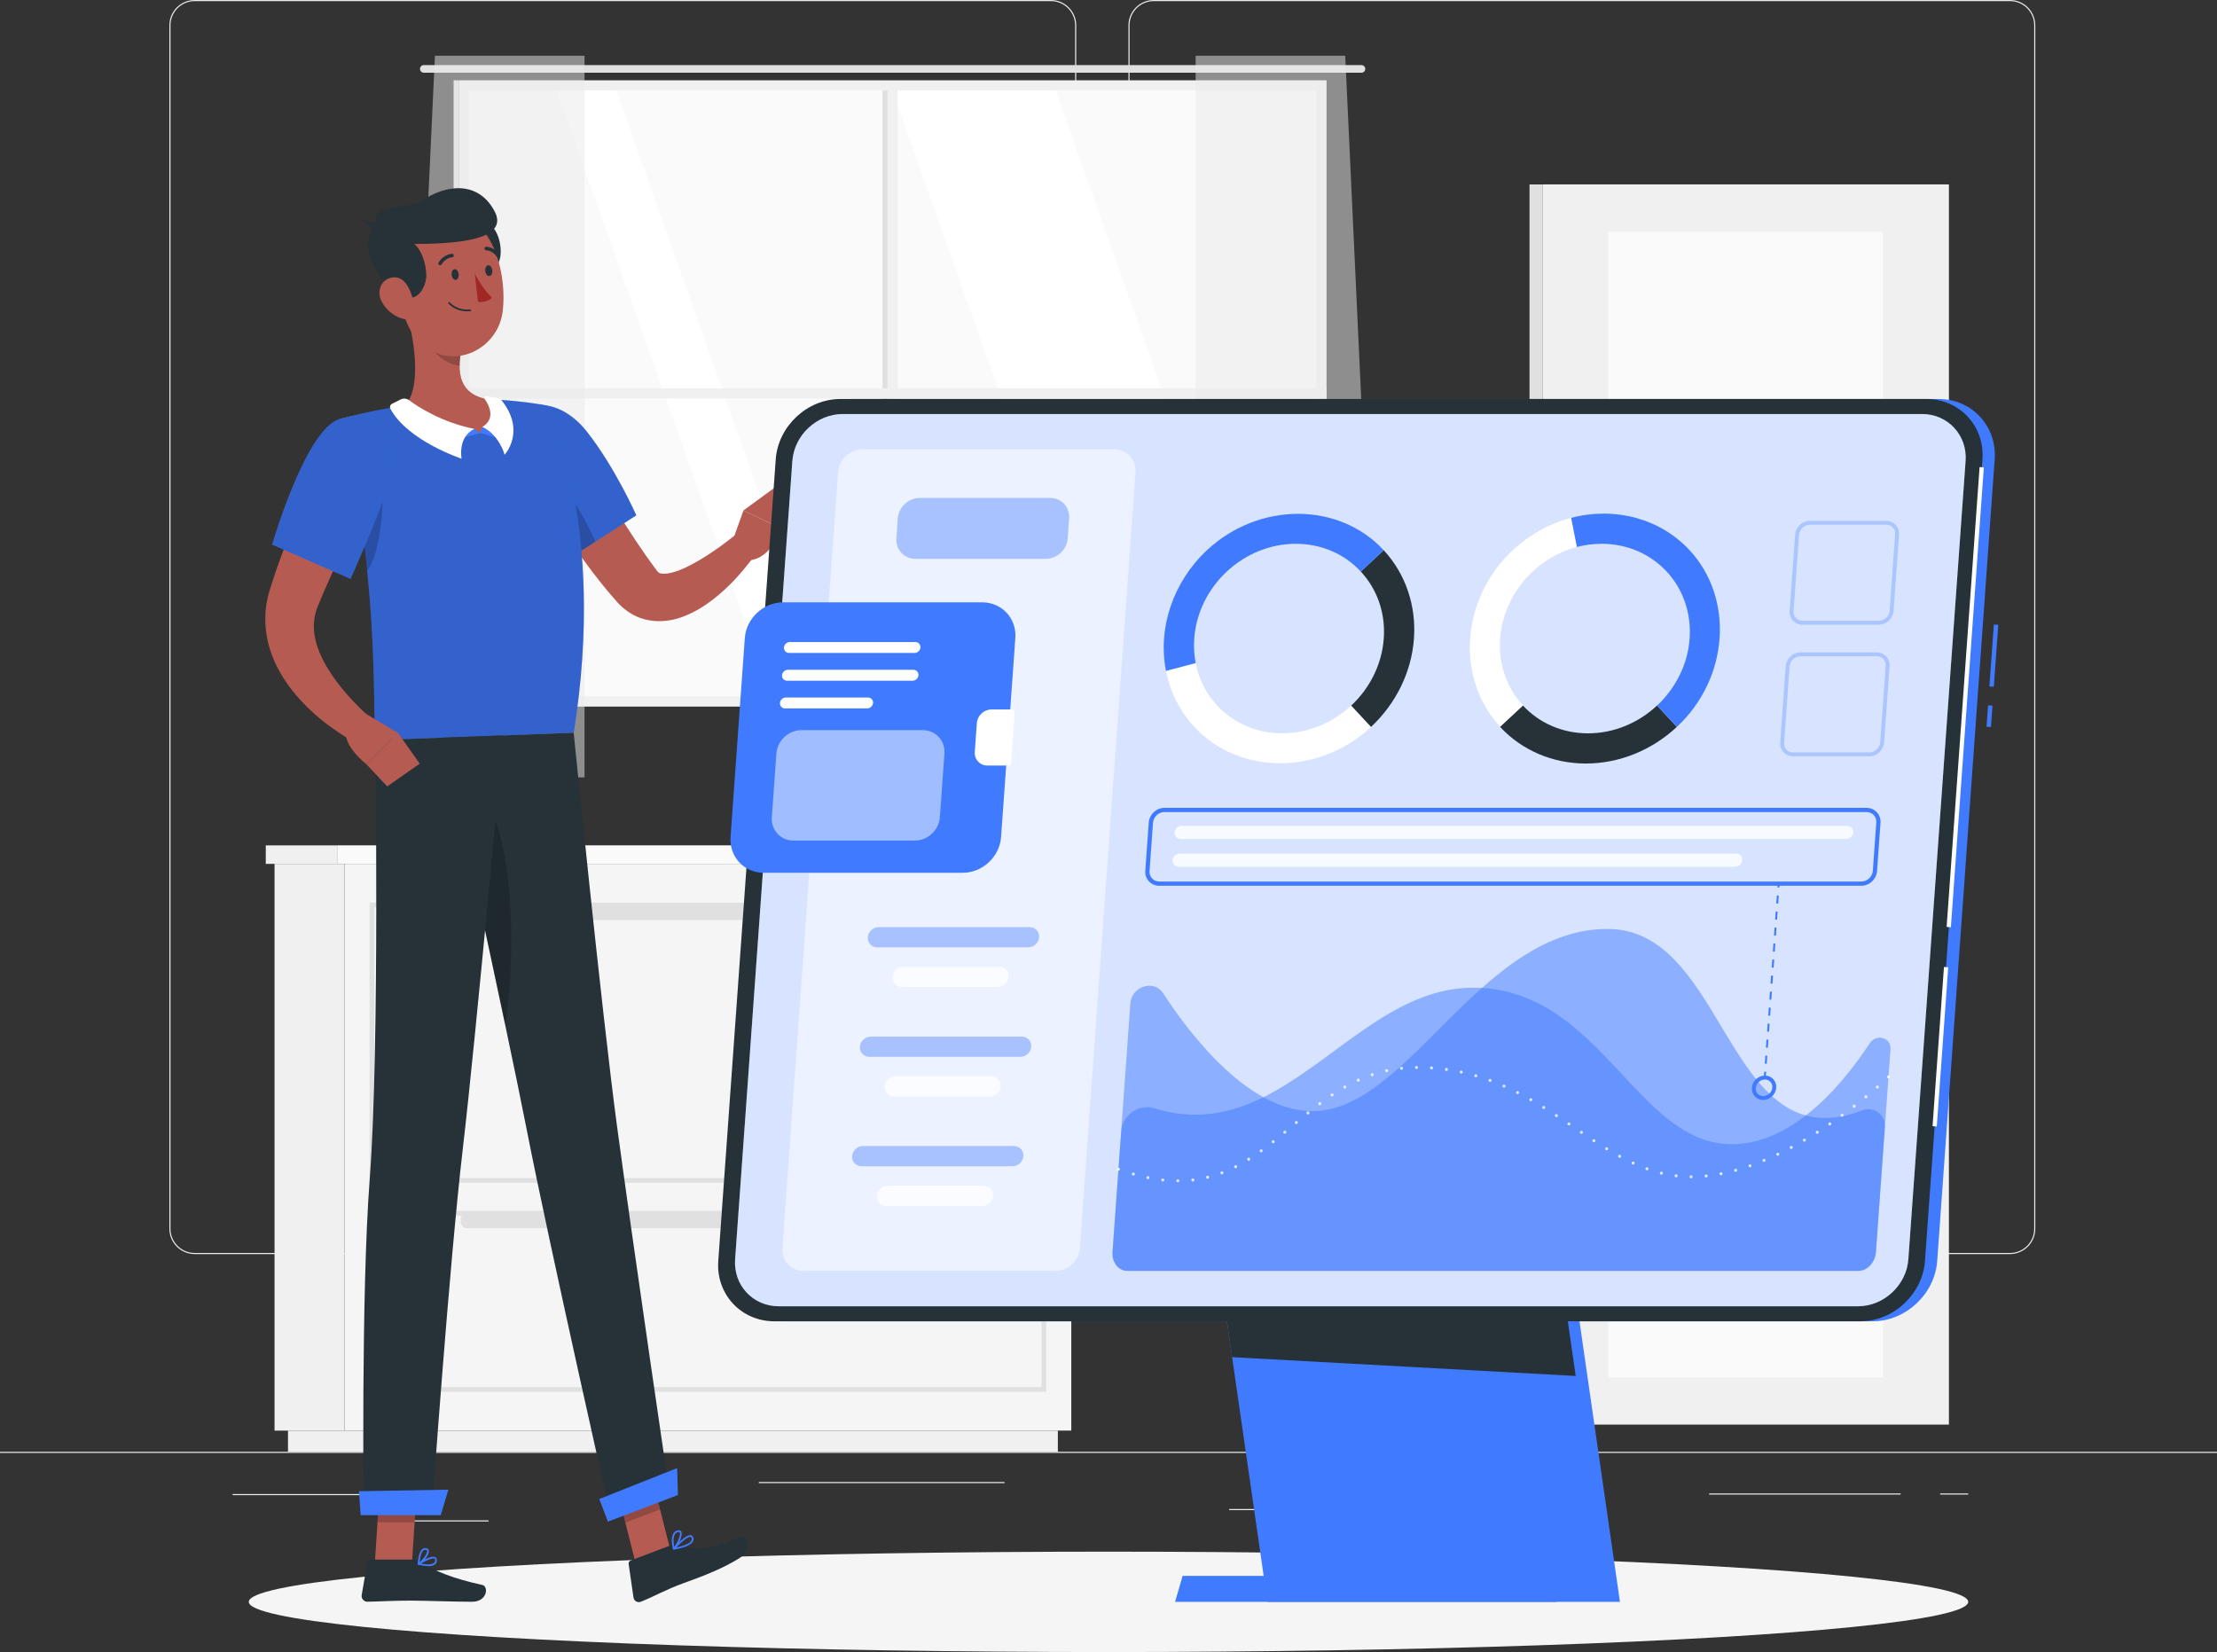 <svg xmlns="http://www.w3.org/2000/svg" id="Layer_2" data-name="Layer 2" viewBox="0 0 500 372.61"><rect x="0" y="0" width="500" height="372.61" fill="#333333" stroke="none"/><defs><style>      .cls-1 {        fill: #b55b52;      }      .cls-2 {        fill: #b65b52;      }      .cls-3, .cls-4 {        fill: #ebebeb;      }      .cls-5, .cls-6, .cls-7, .cls-8, .cls-9 {        fill: #407bff;      }      .cls-6, .cls-10, .cls-4 {        opacity: .5;      }      .cls-7 {        opacity: .4;      }      .cls-8 {        opacity: .3;      }      .cls-9, .cls-11 {        opacity: .2;      }      .cls-10, .cls-12, .cls-13, .cls-14 {        fill: #fff;      }      .cls-12, .cls-14, .cls-15 {        opacity: .8;      }      .cls-16 {        fill: #263238;      }      .cls-17 {        fill: #fafafa;      }      .cls-14 {        fill-rule: evenodd;      }      .cls-18 {        fill: #f5f5f5;      }      .cls-19 {        fill: #f0f0f0;      }      .cls-20 {        fill: #a02724;      }      .cls-21 {        fill: #e0e0e0;      }    </style></defs><g id="Background_Complete" data-name="Background Complete"><g><rect class="cls-3" y="327.45" width="500" height=".25"></rect><rect class="cls-3" x="52.46" y="336.97" width="33.12" height=".25"></rect><rect class="cls-3" x="171.14" y="334.26" width="55.42" height=".25"></rect><rect class="cls-3" x="91" y="342.91" width="19.19" height=".25"></rect><rect class="cls-3" x="385.46" y="336.84" width="43.19" height=".25"></rect><rect class="cls-3" x="437.56" y="336.84" width="6.33" height=".25"></rect><rect class="cls-3" x="277.21" y="340.35" width="46.84" height=".25"></rect><path class="cls-3" d="M237.01,282.85H43.91c-3.15,0-5.71-2.56-5.71-5.71V5.71c0-3.15,2.56-5.71,5.71-5.71h193.1c3.15,0,5.71,2.56,5.71,5.71v271.43c0,3.15-2.56,5.71-5.71,5.71ZM43.91.25c-3.01,0-5.46,2.45-5.46,5.46v271.43c0,3.01,2.45,5.46,5.46,5.46h193.1c3.01,0,5.46-2.45,5.46-5.46V5.71c0-3.01-2.45-5.46-5.46-5.46H43.91Z"></path><path class="cls-3" d="M453.31,282.85h-193.1c-3.15,0-5.71-2.56-5.71-5.71V5.71c0-3.15,2.56-5.71,5.71-5.71h193.1c3.15,0,5.71,2.56,5.71,5.71v271.43c0,3.15-2.56,5.71-5.71,5.71ZM260.21.25c-3.01,0-5.46,2.45-5.46,5.46v271.43c0,3.01,2.45,5.46,5.46,5.46h193.1c3.01,0,5.46-2.45,5.46-5.46V5.71c0-3.01-2.45-5.46-5.46-5.46h-193.1Z"></path></g><g><g><g><rect class="cls-17" x="104.78" y="19.44" width="193.06" height="138.59"></rect><polygon class="cls-13" points="286.85 158.03 237.75 19.44 200.9 19.44 250 158.03 286.85 158.03"></polygon><polygon class="cls-13" points="187.76 158.03 138.66 19.44 125.22 19.44 174.32 158.03 187.76 158.03"></polygon><g><path class="cls-21" d="M95.58,14.68h211.47c.47,0,.86.39.86.86h0c0,.47-.39.86-.86.86H95.58c-.47,0-.86-.39-.86-.86h0c0-.47.39-.86.86-.86Z"></path><rect class="cls-19" x="200.17" y="19.14" width="2.29" height="139.19"></rect><rect class="cls-21" x="199.02" y="19.14" width="1.14" height="139.19"></rect><rect class="cls-19" x="200.17" y="-9.13" width="2.29" height="195.73" transform="translate(112.57 290.05) rotate(-90)"></rect><path class="cls-19" d="M103.45,157.08h0V18.11h195.73v138.97h0v2.29H103.45v-2.29ZM296.89,157.08V20.39H105.74v136.69h191.15Z"></path><rect class="cls-21" x="102.3" y="18.11" width="1.14" height="141.26"></rect></g></g><g><polygon class="cls-4" points="131.83 12.58 131.83 175.34 90.51 175.34 98.09 12.58 131.83 12.58"></polygon><polygon class="cls-4" points="269.65 12.58 269.65 175.34 310.97 175.34 303.39 12.58 269.65 12.58"></polygon></g></g><g><rect class="cls-19" x="61.92" y="194.84" width="15.76" height="127.83"></rect><rect class="cls-19" x="64.95" y="322.67" width="173.63" height="4.78"></rect><rect class="cls-18" x="77.68" y="194.84" width="163.92" height="127.83" transform="translate(319.29 517.5) rotate(180)"></rect><rect class="cls-19" x="59.94" y="190.67" width="16.11" height="4.17"></rect><rect class="cls-17" x="76.05" y="190.67" width="167.54" height="4.17" transform="translate(319.63 385.5) rotate(180)"></rect><path class="cls-21" d="M235.94,266.77H83.35v-63.18h152.59v63.18ZM84.41,265.71h150.47v-61.06H84.41v61.06Z"></path><path class="cls-21" d="M235.94,313.91H83.35v-40.81h152.59v40.81ZM84.41,312.85h150.47v-38.69H84.41v38.69Z"></path><rect class="cls-21" x="103.91" y="204.12" width="111.47" height="3.39" rx="1.4" ry="1.4"></rect><rect class="cls-21" x="103.91" y="273.63" width="111.47" height="3.39" rx="1.4" ry="1.4"></rect></g><g><rect class="cls-19" x="347.86" y="41.6" width="91.68" height="279.72" transform="translate(787.4 362.91) rotate(180)"></rect><rect class="cls-21" x="344.95" y="41.6" width="2.91" height="279.72"></rect><rect class="cls-17" x="362.73" y="52.27" width="61.93" height="258.38" transform="translate(787.4 362.91) rotate(180)"></rect></g></g></g><g id="Shadow"><ellipse id="_Path_" data-name="&amp;lt;Path&amp;gt;" class="cls-18" cx="250" cy="361.29" rx="193.89" ry="11.32"></ellipse></g><g id="Character"><g><polygon class="cls-1" points="143.36 352.58 151.19 349.61 146.39 330.69 138.56 333.66 143.36 352.58"></polygon><polygon class="cls-1" points="84.53 352.73 92.9 352.73 94.16 333.34 85.78 333.34 84.53 352.73"></polygon><path class="cls-16" d="M93.74,351.76h-10.21c-.34,0-.63.24-.68.57l-1.28,7.44c-.13.77.51,1.5,1.3,1.49,3.28-.06,5.67-.25,9.81-.25,2.55,0,10.23.26,13.75.26s3.8-3.48,2.35-3.79c-6.52-1.41-11.48-3.36-13.64-5.21-.39-.33-.88-.51-1.38-.51Z"></path><path class="cls-16" d="M150.79,348.72l-8.55,3.24c-.32.12-.51.45-.46.79l1.09,7.55c.11.78.92,1.26,1.65.97,3.06-1.22,5.67-2.77,9.57-4.17,4.56-1.64,9.09-3.39,12.78-5.74,2.9-1.85,1.68-5.34.31-4.79-6.22,2.5-7.75,3.32-14.28,2.06-.71-.14-1.44-.15-2.12.11Z"></path><path class="cls-2" d="M128.7,97.54c2.64,4.66,5.41,9.46,8.21,14.1,2.8,4.67,5.67,9.27,8.72,13.6.74,1.1,1.56,2.14,2.29,3.16.31.45.44.58.65.75.22.16.73.31,1.52.24.78-.05,1.77-.28,2.8-.66,2.07-.76,4.29-2,6.46-3.38,1.08-.71,2.17-1.44,3.25-2.22,1.06-.77,2.15-1.63,3.13-2.38l4.7,4.18c-.9,1.31-1.78,2.42-2.75,3.57-.96,1.14-1.95,2.26-3.03,3.31-1.07,1.07-2.21,2.1-3.44,3.07-1.23.98-2.55,1.92-4.03,2.74-1.49.82-3.12,1.59-5.08,2.07-1.94.46-4.3.64-6.76-.02-2.47-.63-4.69-2.21-6.16-3.89-1-1.16-1.98-2.25-2.9-3.4-3.71-4.55-6.99-9.26-10.1-14.05-3.09-4.82-5.95-9.66-8.65-14.79l11.18-6Z"></path><g><path class="cls-5" d="M113.84,97.92c-2.26,7.68,13.64,28.62,13.64,28.62l16.03-10.31s-4.71-10.68-11.11-18.83c-6.57-8.37-16.08-7.91-18.56.52Z"></path><path class="cls-11" d="M113.84,97.92c-2.26,7.68,13.64,28.62,13.64,28.62l16.03-10.31s-4.71-10.68-11.11-18.83c-6.57-8.37-16.08-7.91-18.56.52Z"></path></g><path class="cls-11" d="M123.61,106.94c3.3,1.41,8.15,9.35,10.67,15.23l-6.8,4.37s-6.12-8.06-10.22-16.02c2.15-2.36,4.61-4.32,6.35-3.58Z"></path><path class="cls-1" d="M164.73,123.35l2.94-8.22,8.33,3.98s-1.73,7.33-7.83,7.32l-3.44-3.08Z"></path><polygon class="cls-1" points="175.08 109.71 178.61 113.61 176 119.11 167.67 115.13 175.08 109.71"></polygon><polygon class="cls-11" points="146.39 330.69 148.86 340.45 141.03 343.42 138.56 333.67 146.39 330.69"></polygon><polygon class="cls-11" points="85.78 333.35 94.16 333.35 93.51 343.34 85.13 343.34 85.78 333.35"></polygon><g><path class="cls-5" d="M76.52,94.53c9.02,31.81,7.54,65.56,8.11,72.42,6.56-.24,31.28-1.17,44.76-1.68,7.6-47.41-6.05-73.81-6.05-73.81,0,0-2.87-.56-6.78-.96-1.23-.13-2.55-.24-3.92-.31-.76-.05-1.53-.07-2.31-.09-5.05-.08-13.31.72-18.99,1.42-1.19.15-2.4.33-3.57.52-1.09.19-2.15.38-3.16.58-4.56.91-8.08,1.9-8.08,1.9Z"></path><path class="cls-11" d="M76.52,94.53c9.02,31.81,7.54,65.56,8.11,72.42,6.56-.24,31.28-1.17,44.76-1.68,7.6-47.41-6.05-73.81-6.05-73.81,0,0-2.87-.56-6.78-.96-1.23-.13-2.55-.24-3.92-.31-.76-.05-1.53-.07-2.31-.09-5.05-.08-13.31.72-18.99,1.42-1.19.15-2.4.33-3.57.52-1.09.19-2.15.38-3.16.58-4.56.91-8.08,1.9-8.08,1.9Z"></path></g><path class="cls-11" d="M86.05,108.17c.8,3.08-.11,17.12-3.33,20.58-.44-4.5-1.02-9.19-1.79-13.99l5.12-6.59Z"></path><path class="cls-1" d="M91.62,70c1.65,6.02,3.68,17.12-.29,21.52,3.57,3.05,8.19,6.54,15.46,6.26,7.27-.28,5.63-5.18,3.52-7.67-6.93-1.12-7.13-6.19-6.3-11.02l-12.4-9.08Z"></path><g><polygon class="cls-5" points="106.98 96.75 108.3 97.64 103.48 99.04 104.72 96.81 106.98 96.75"></polygon><polygon class="cls-5" points="108.8 96.28 108.3 97.64 113.14 99.04 112.81 96.45 108.8 96.28"></polygon><path class="cls-13" d="M88.44,91.06l1.91-.96c.62-.31,1.36-.25,1.91.16,2,1.49,7.32,4.99,14.72,6.48-3.83,1.83-2.88,6.72-2.88,6.72,0,0-12.15-4.01-16.05-11.26-.22-.42-.03-.94.39-1.15Z"></path><path class="cls-13" d="M112.44,89.8l-2.79-.42c-.32-.05-.55.31-.36.58.98,1.38,2.6,4.44-.49,6.32,3.83,1.83,5.01,6.29,5.01,6.29,0,0,4.98-5.37-.83-12.46-.14-.17-.33-.28-.55-.31Z"></path></g><path class="cls-11" d="M96.67,73.71l7.34,5.37c-.2,1.14-.34,2.3-.33,3.41-2.63-.18-6.42-2.77-6.9-5.48-.24-1.35-.28-2.66-.1-3.31Z"></path><path class="cls-16" d="M112.87,57.66c-.34,2.9-3.12,5.41-4.93,6.04l-2.25-12.66c5.05-3.56,7.65,2.54,7.18,6.62Z"></path><path class="cls-1" d="M89.09,61.15c1.46,8.18,1.89,13.05,6.54,16.8,6.99,5.64,16.73.69,17.75-7.76.92-7.61-1.62-19.71-10.06-22.06-8.32-2.32-15.68,4.84-14.23,13.02Z"></path><path class="cls-16" d="M90.65,66.67c3.79,2.01,5.46-2.51,5.49-4.35.05-2.92-1.21-6.13-2.72-7.3,7.32-.04,21.79-.36,18.14-7.33-3.65-6.97-10.96-6.17-16.47-2.36-2.91,2.01-12.33.26-10,5.69-4.91,2.61-.65,12.34,5.56,15.65Z"></path><path class="cls-16" d="M85.88,50.57s-1.61.15-3.61-1.23c.58,2.59,3.2,2.65,3.2,2.65l.41-1.42Z"></path><path class="cls-1" d="M86.01,67.88c.99,2.01,2.81,3.38,4.57,3.94,2.64.85,3.24-1.56,2.6-4.11-.58-2.29-1.82-5.41-4.51-5.15-2.65.25-3.79,3.02-2.66,5.32Z"></path><path class="cls-16" d="M139.13,253.8c-3.4-25.33-9.75-88.53-9.75-88.53l-29.42,1.1s13.88,63.15,18.9,88.76c5.02,25.61,18.99,87.41,18.99,87.41l13.26-5.02s-8.44-57.39-11.98-83.73Z"></path><path class="cls-11" d="M110.95,183.4c-1.84.46-4.74,1.59-6.54,3.35,2.78,12.77,6.41,29.58,9.52,44.39,2.13-12.83,2.19-37.05-2.98-47.74Z"></path><path class="cls-16" d="M113.51,165.87s-6.24,68.56-9.1,92.92c-3.13,26.69-7.04,82.61-7.04,82.61h-15.34s-.64-49.47,1.36-75.59c2.27-29.76,1.24-98.87,1.24-98.87l28.88-1.09Z"></path><polygon class="cls-5" points="99.4 341.74 81.34 341.74 80.96 336.34 101.12 335.99 99.4 341.74"></polygon><polygon class="cls-5" points="152.89 337.2 137.1 343.2 135.16 338.09 152.72 331.12 152.89 337.2"></polygon><path class="cls-16" d="M101.86,62.01c.08.67.5,1.17.93,1.12s.73-.64.65-1.31-.5-1.17-.93-1.12c-.44.05-.73.64-.65,1.31Z"></path><path class="cls-16" d="M109.44,61.14c.08.67.5,1.17.93,1.12.44-.05.73-.64.65-1.31-.08-.67-.5-1.17-.93-1.12s-.73.64-.65,1.31Z"></path><path class="cls-20" d="M107.07,61.75s1.97,3.7,3.87,5.37c-1.06,1.24-3.14.97-3.14.97l-.73-6.34Z"></path><path class="cls-16" d="M105.18,70.21c-2.59-.05-3.98-1.69-4.04-1.76-.07-.08-.06-.21.03-.28.08-.07.21-.06.28.03.02.02,1.64,1.92,4.57,1.58.11-.01.21.07.22.17.01.11-.07.21-.17.22-.31.04-.6.05-.88.04Z"></path><path class="cls-16" d="M99.24,59.83c-.07,0-.13-.02-.19-.05-.19-.11-.25-.35-.14-.54,1.11-1.89,2.94-1.99,3.02-2,.22,0,.4.16.41.38,0,.22-.16.4-.38.41h0c-.06,0-1.49.1-2.37,1.61-.08.13-.21.2-.35.2Z"></path><path class="cls-16" d="M112.41,58.15c-.13,0-.25-.07-.33-.18-.94-1.48-2.37-1.52-2.43-1.53-.22,0-.39-.18-.39-.4,0-.22.18-.39.4-.39.08,0,1.91.04,3.09,1.89.12.18.06.43-.12.55-.07.04-.15.06-.22.06Z"></path><g><path class="cls-5" d="M96.58,353.23c-.77,0-1.62-.16-2.21-.3-.08-.02-.14-.08-.16-.16-.02-.08.02-.16.08-.2.3-.19,2.91-1.85,3.86-1.37.15.07.33.23.37.56.05.44-.07.8-.36,1.05-.36.32-.95.43-1.59.43ZM94.94,352.65c1.44.29,2.53.23,2.97-.15.19-.17.27-.4.23-.72-.02-.15-.08-.21-.14-.23-.49-.25-2,.47-3.06,1.1Z"></path><path class="cls-5" d="M94.42,352.93s-.08-.01-.11-.03c-.06-.04-.1-.11-.1-.18,0-.1.08-2.52,1.02-3.31.24-.21.52-.29.83-.25h0c.48.06.62.35.66.52.22.93-1.36,2.77-2.2,3.24-.03.02-.06.02-.09.02ZM95.94,349.54c-.16,0-.31.06-.45.17-.6.51-.8,1.92-.86,2.62.83-.65,1.83-2.04,1.7-2.59-.01-.05-.04-.17-.3-.2h0s-.06,0-.09,0Z"></path><path class="cls-5" d="M151.97,349.51c-.07,0-.14-.04-.18-.1-.04-.07-.03-.17.03-.23.29-.32,2.83-3.11,3.98-2.94.22.03.39.16.49.38,0,0,0,0,0,0,.17.36.17.71,0,1.03-.57,1.09-2.93,1.63-4.29,1.86,0,0-.02,0-.03,0ZM155.66,346.63c-.67.02-2.13,1.32-3.14,2.38,1.84-.37,3.1-.93,3.42-1.54.11-.21.11-.44,0-.68-.04-.09-.1-.14-.19-.15-.02,0-.05,0-.08,0Z"></path><path class="cls-5" d="M151.97,349.51s-.04,0-.06,0c-.07-.02-.12-.07-.14-.14-.03-.09-.61-2.28.07-3.48.21-.36.51-.6.91-.71h0c.53-.14.77.06.89.26.48.83-.75,3.23-1.54,4.02-.04.04-.08.06-.13.06ZM153.06,345.53c-.05,0-.12.01-.2.03h0c-.29.08-.51.25-.67.52-.45.79-.25,2.15-.12,2.81.74-.95,1.51-2.76,1.23-3.26-.02-.03-.06-.11-.24-.1ZM152.8,345.38h0s0,0,0,0Z"></path></g><g><path class="cls-2" d="M85.72,106.36c-2.51,5.18-5.07,10.52-7.55,15.78-1.23,2.65-2.47,5.28-3.63,7.93l-1.74,3.97-.83,1.99-.21.5-.15.37c-.1.24-.17.48-.26.71-.6,1.91-.76,3.92-.33,6.08.39,2.16,1.34,4.44,2.64,6.65,1.3,2.22,2.93,4.39,4.76,6.45.91,1.04,1.86,2.06,2.86,3.03.5.49,1.01.97,1.53,1.43.5.47,1.06.96,1.5,1.35l-3.34,5.33c-1.55-.79-2.85-1.56-4.19-2.45-1.33-.88-2.63-1.8-3.89-2.8-2.51-2.01-4.88-4.29-6.99-6.96-2.09-2.66-3.93-5.76-5.05-9.36-1.11-3.58-1.39-7.72-.48-11.58.12-.48.23-.96.38-1.43l.39-1.24.71-2.2c.49-1.45.98-2.91,1.52-4.34,1.05-2.87,2.15-5.71,3.33-8.51,2.34-5.62,4.87-11.05,7.72-16.5l11.29,5.79Z"></path><g><path class="cls-5" d="M76.52,94.53c-7.64,2.39-15.15,28.3-15.15,28.3l17.68,7.74s5.72-12.52,9.01-22.33c3.58-10.69-2.28-16.6-11.53-13.71Z"></path><path class="cls-11" d="M76.52,94.53c-7.64,2.39-15.15,28.3-15.15,28.3l17.68,7.74s5.72-12.52,9.01-22.33c3.58-10.69-2.28-16.6-11.53-13.71Z"></path></g><path class="cls-1" d="M82.46,160.96l7.31,4.35-7.11,7.08s-6.18-4.75-4.33-8.47l4.13-2.95Z"></path><polygon class="cls-1" points="94.66 172.24 87.32 177.38 82.66 172.39 89.77 165.31 94.66 172.24"></polygon></g></g></g><g id="Screen"><g><g><rect class="cls-5" x="446.3" y="161.04" width="4.83" height="1" transform="translate(255.18 597.42) rotate(-85.86)"></rect><rect class="cls-5" x="442.69" y="147.38" width="14.01" height="1" transform="translate(269.71 585.72) rotate(-85.86)"></rect><path class="cls-5" d="M422.32,298.01h-244.94c-7.48,0-13.17-6.12-12.63-13.61l12.96-180.8c.54-7.48,7.1-13.61,14.58-13.61h244.94c7.48,0,13.17,6.12,12.63,13.61l-12.96,180.8c-.54,7.48-7.1,13.61-14.58,13.61Z"></path><polygon class="cls-5" points="365.35 361.29 285.84 361.29 271.67 263.04 351.18 263.04 365.35 361.29"></polygon><polygon class="cls-5" points="352.72 355.43 266.72 355.43 265.01 361.29 351.02 361.29 352.72 355.43"></polygon><polygon class="cls-16" points="355.37 310.34 277.88 306.1 271.67 263.04 348.55 263.04 355.37 310.34"></polygon><path class="cls-16" d="M419.56,298.01h-244.94c-7.48,0-13.17-6.12-12.63-13.61l12.96-180.8c.54-7.48,7.1-13.61,14.58-13.61h244.94c7.48,0,13.17,6.12,12.63,13.61l-12.96,180.8c-.54,7.48-7.1,13.61-14.58,13.61Z"></path><rect class="cls-13" x="391.26" y="156.77" width="103.98" height=".96" transform="translate(254.68 588.11) rotate(-85.9)"></rect><rect class="cls-13" x="419.6" y="235.6" width="36.01" height=".96" transform="translate(170.85 655.69) rotate(-85.9)"></rect></g><g><g><path class="cls-13" d="M419.04,294.62h-243.42c-5.83,0-10.25-4.77-9.83-10.59l12.91-180.06c.42-5.83,5.53-10.59,11.35-10.59h243.42c5.83,0,10.25,4.77,9.83,10.59l-12.91,180.06c-.42,5.83-5.53,10.59-11.35,10.59Z"></path><path class="cls-9" d="M419.04,294.62h-243.42c-5.83,0-10.25-4.77-9.83-10.59l12.91-180.06c.42-5.83,5.53-10.59,11.35-10.59h243.42c5.83,0,10.25,4.77,9.83,10.59l-12.91,180.06c-.42,5.83-5.53,10.59-11.35,10.59Z"></path><path class="cls-10" d="M238.06,286.64h-56.85c-2.81,0-4.95-2.3-4.75-5.12l12.55-175.05c.2-2.81,2.67-5.12,5.48-5.12h56.85c2.81,0,4.95,2.3,4.75,5.12l-12.55,175.05c-.2,2.81-2.67,5.12-5.48,5.12Z"></path></g><path class="cls-7" d="M235.86,126.04h-29.42c-2.54,0-4.46-2.07-4.28-4.61l.32-4.51c.18-2.54,2.4-4.61,4.94-4.61h29.42c2.54,0,4.46,2.07,4.28,4.61l-.32,4.51c-.18,2.54-2.4,4.61-4.94,4.61Z"></path><g><path class="cls-5" d="M217.15,196.85h-44.92c-4.42,0-7.78-3.62-7.47-8.04l3.22-44.92c.32-4.42,4.2-8.04,8.62-8.04h44.92c4.42,0,7.78,3.62,7.47,8.04l-3.22,44.92c-.32,4.42-4.2,8.04-8.62,8.04Z"></path><path class="cls-13" d="M223.59,160.02c-1.69,0-3.16,1.38-3.28,3.06l-.47,6.52c-.12,1.69,1.16,3.06,2.85,3.06h4.56c.42,0,.78-.34.81-.76l.8-11.13c.03-.42-.29-.76-.71-.76h-4.56Z"></path><path class="cls-13" d="M206.26,147.27h-28.31c-.68,0-1.19-.55-1.14-1.23h0c.05-.68.64-1.23,1.32-1.23h28.31c.68,0,1.19.55,1.14,1.23h0c-.05.68-.64,1.23-1.32,1.23Z"></path><path class="cls-13" d="M205.82,153.53h-28.31c-.68,0-1.19-.55-1.14-1.23h0c.05-.68.64-1.23,1.32-1.23h28.31c.68,0,1.19.55,1.14,1.23h0c-.05.68-.64,1.23-1.32,1.23Z"></path><path class="cls-13" d="M195.58,159.78h-18.53c-.68,0-1.19-.55-1.14-1.23h0c.05-.68.64-1.23,1.32-1.23h18.53c.68,0,1.19.55,1.14,1.23h0c-.05.68-.64,1.23-1.32,1.23Z"></path><path class="cls-10" d="M206.34,189.59h-27.39c-2.89,0-5.09-2.37-4.88-5.26l1.03-14.39c.21-2.89,2.74-5.26,5.63-5.26h27.39c2.89,0,5.09,2.37,4.88,5.26l-1.03,14.39c-.21,2.89-2.74,5.26-5.63,5.26Z"></path></g><g><path class="cls-7" d="M231.91,213.67h-34.08c-1.25,0-2.21-1.03-2.12-2.28h0c.09-1.25,1.19-2.28,2.44-2.28h34.08c1.25,0,2.21,1.03,2.12,2.28h0c-.09,1.25-1.19,2.28-2.44,2.28Z"></path><path class="cls-12" d="M225.04,222.61h-21.63c-1.25,0-2.21-1.03-2.12-2.28h0c.09-1.25,1.19-2.28,2.44-2.28h21.63c1.25,0,2.21,1.03,2.12,2.28h0c-.09,1.25-1.19,2.28-2.44,2.28Z"></path><path class="cls-7" d="M230.14,238.36h-34.08c-1.25,0-2.21-1.03-2.12-2.28h0c.09-1.25,1.19-2.28,2.44-2.28h34.08c1.25,0,2.21,1.03,2.12,2.28h0c-.09,1.25-1.19,2.28-2.44,2.28Z"></path><path class="cls-12" d="M223.27,247.3h-21.63c-1.25,0-2.21-1.03-2.12-2.28h0c.09-1.25,1.19-2.28,2.44-2.28h21.63c1.25,0,2.21,1.03,2.12,2.28h0c-.09,1.25-1.19,2.28-2.44,2.28Z"></path><path class="cls-7" d="M228.37,263.04h-34.08c-1.25,0-2.21-1.03-2.12-2.28h0c.09-1.25,1.19-2.28,2.44-2.28h34.08c1.25,0,2.21,1.03,2.12,2.28h0c-.09,1.25-1.19,2.28-2.44,2.28Z"></path><path class="cls-12" d="M221.5,271.99h-21.63c-1.25,0-2.21-1.03-2.12-2.28h0c.09-1.25,1.19-2.28,2.44-2.28h21.63c1.25,0,2.21,1.03,2.12,2.28h0c-.09,1.25-1.19,2.28-2.44,2.28Z"></path></g><g><path class="cls-6" d="M421.68,235.31c1.48-2.25,4.86-1.3,4.68,1.31l-3.28,45.75c-.17,2.36-1.95,4.27-3.97,4.27h-164.84c-2.02,0-3.53-1.92-3.36-4.27l1.95-27.18c.26-3.67,3.99-6.31,7.42-5.24,9.29,2.9,17.25,1.2,24.65-2.47,15.82-7.86,29.06-24.71,47.25-24.71.7,0,1.38.02,2.05.06,27.06,1.63,35.3,35.24,56.27,35.24,6.2,0,11.85-2.67,16.78-6.49,6.03-4.67,10.96-11.03,14.39-16.27Z"></path><path class="cls-6" d="M425.1,254.16l-2.02,28.21c-.17,2.36-1.95,4.27-3.97,4.27h-164.84c-2.02,0-3.53-1.92-3.36-4.27l4.02-56.06c.28-3.84,5.31-5.45,7.34-2.35,5.26,8.02,13.35,18.39,22.66,23.51,3.57,1.96,7.3,3.15,11.13,3.15,13.32,0,24.65-15.8,38.17-27.8,8.3-7.36,17.41-13.3,28.32-13.3,22.77,0,26.13,37,44.72,42.06,3.58.98,7.73.77,12.69-1.13,2.66-1.01,5.32.93,5.12,3.71Z"></path><g class="cls-15"><path class="cls-13" d="M425.91,243.23c-.09,0-.17-.04-.24-.1-.03-.03-.06-.07-.07-.11-.02-.04-.03-.09-.03-.13,0-.1.04-.18.1-.24.12-.13.35-.14.48,0,.07.06.1.15.1.24,0,.04,0,.09-.02.13-.02.04-.05.08-.08.11-.06.06-.15.1-.24.1Z"></path><path class="cls-13" d="M265.64,266.66c-.19,0-.34-.15-.34-.34h0c0-.18.15-.33.34-.33h0c.19,0,.34.15.34.33h0c0,.19-.15.35-.34.35h0ZM262.21,266.47h0c-.19,0-.33-.18-.31-.37h0c.02-.19.19-.32.38-.3h0c.19.02.32.19.3.37h0c-.02.18-.17.31-.34.31h0s-.02,0-.04,0ZM268.68,266.17c-.02-.19.11-.36.3-.38h0c.19-.02.36.11.38.3h0c.02.19-.11.36-.3.38h-.04c-.17,0-.32-.13-.34-.3ZM258.83,265.95c-.18-.04-.3-.22-.27-.41h0c.04-.18.22-.3.41-.27h0c.18.04.3.22.27.41h0c-.04.16-.18.27-.34.27h-.07ZM272.02,265.61c-.05-.19.06-.37.25-.42h0c.18-.04.36.07.41.25h0c.05.18-.07.37-.25.42h-.08c-.16,0-.3-.1-.33-.25ZM381.39,265.75c-.19,0-.34-.15-.34-.34h0c0-.19.16-.34.34-.34h0c.19,0,.34.15.34.34h0c0,.19-.15.34-.34.34h0ZM384.44,265.27c-.02-.19.12-.36.3-.37h0c.19-.03.36.11.38.3h0c.02.19-.12.36-.31.38h-.03c-.17,0-.32-.13-.34-.31ZM377.97,265.54c-.18-.02-.32-.19-.29-.38h0c.02-.19.19-.32.38-.3h0c.19.03.32.2.3.38h0c-.03.18-.17.31-.34.31h0s-.03,0-.05,0ZM255.51,265.13c-.18-.05-.29-.24-.24-.42h0c.06-.18.24-.29.43-.24h0c.18.06.28.24.23.43h0c-.04.15-.18.24-.33.24h0s-.06,0-.09,0ZM387.8,264.8c-.04-.19.08-.37.27-.4h0c.18-.04.36.08.4.27h0c.04.18-.08.36-.27.4h0s-.04,0-.06,0h0c-.16,0-.31-.12-.34-.28ZM374.61,264.92c-.19-.04-.3-.22-.25-.41h0c.04-.18.22-.29.41-.25h0c.18.04.29.23.25.41h0c-.04.16-.18.26-.33.26h0s-.06,0-.08,0ZM275.26,264.64c-.07-.18.02-.38.2-.44h0c.17-.07.37.02.44.19h0c.06.18-.02.38-.2.44h0s-.08.03-.12.03h0c-.14,0-.27-.09-.32-.22ZM391.11,264.05c-.05-.19.05-.38.24-.43h0c.18-.05.37.06.42.24h0c.05.18-.06.37-.24.42h0s-.06.02-.09.02h0c-.15,0-.29-.1-.33-.25ZM371.33,263.93h0c-.18-.06-.27-.26-.21-.43h0c.07-.18.26-.27.44-.21h0c.18.07.27.26.21.44h0c-.05.14-.19.22-.33.22h0s-.08,0-.11-.02ZM278.37,263.29c-.09-.16-.02-.37.15-.46h0c.17-.08.37,0,.46.16h0c.08.16.02.37-.15.45h0s-.1.04-.16.04h0c-.12,0-.24-.07-.3-.19ZM394.36,263.05c-.07-.18.03-.37.2-.43h0c.17-.07.37.03.43.2h0c.06.18-.03.38-.21.44h0s-.07.02-.11.02h0c-.14,0-.27-.09-.32-.23ZM368.17,262.63h0c-.17-.07-.25-.28-.17-.45h0c.08-.17.28-.24.45-.17h0c.18.08.25.28.17.46h0c-.06.12-.18.2-.31.2h0s-.1-.01-.14-.04ZM397.53,261.85c-.07-.17,0-.37.19-.44h0c.17-.08.37,0,.44.18h0c.08.17,0,.37-.18.45h0s-.09.02-.13.02h0c-.14,0-.26-.08-.32-.21ZM281.33,261.65c-.1-.16-.05-.38.11-.48h0c.16-.1.37-.05.47.11h0c.1.16.05.37-.11.47h0s-.12.06-.18.06h0c-.11,0-.22-.06-.29-.16ZM365.12,261.1h0c-.17-.09-.23-.3-.14-.47h0c.09-.16.3-.22.47-.13h0c.16.09.22.29.13.46h0c-.06.11-.18.18-.3.18h0c-.05,0-.11-.02-.16-.04ZM400.64,260.48c-.08-.17,0-.37.16-.45h0c.17-.08.38,0,.46.16h0c.08.17,0,.37-.17.45h0s-.1.04-.15.04h0c-.13,0-.25-.07-.31-.2ZM284.15,259.77c-.11-.16-.07-.37.08-.48h0c.15-.11.37-.08.48.07h0c.11.15.07.37-.08.48h0c-.06.04-.13.07-.2.07h0c-.11,0-.21-.05-.28-.14ZM362.17,259.39h0c-.16-.1-.21-.31-.11-.47h0c.09-.17.3-.22.46-.12h0c.17.1.22.31.12.47h0c-.07.11-.18.17-.29.17h0c-.06,0-.13-.02-.18-.05ZM403.68,258.96c-.09-.16-.03-.37.14-.46h0c.16-.09.37-.02.46.14h0c.09.17.03.37-.14.47h0s-.11.04-.16.04h0c-.12,0-.24-.07-.3-.19ZM286.87,257.72c-.12-.15-.1-.36.05-.48h0c.15-.12.36-.09.48.05h0c.12.15.09.37-.05.49h0c-.07.05-.14.07-.22.07h0c-.1,0-.2-.04-.26-.13ZM359.29,257.57h0c-.16-.11-.2-.32-.1-.48h0c.11-.16.32-.2.48-.1h0c.15.1.2.32.1.47h0c-.07.11-.18.16-.29.16h0c-.07,0-.13-.02-.19-.05ZM406.65,257.32c-.1-.17-.04-.37.12-.47h0c.16-.09.37-.04.47.12h0c.09.16.04.37-.12.47h0c-.06.03-.12.05-.18.05h0c-.11,0-.23-.06-.29-.17ZM356.46,255.68c-.15-.11-.2-.32-.09-.48h0c.11-.15.32-.19.48-.09h0c.15.11.19.32.09.48h0c-.07.1-.18.15-.29.15h0c-.06,0-.13-.02-.19-.06ZM409.55,255.56c-.1-.16-.05-.37.11-.48h0c.16-.1.37-.05.47.11h0c.1.16.05.37-.11.47h0s-.11.06-.18.06h0c-.11,0-.22-.06-.29-.16ZM289.5,255.58c-.12-.14-.1-.36.04-.48h0c.15-.12.37-.1.49.04h0c.12.15.1.36-.05.48h0c-.06.06-.14.08-.22.08h0c-.09,0-.19-.04-.26-.12ZM412.4,253.7c-.11-.16-.07-.37.08-.48h0c.16-.11.37-.07.48.09h0c.1.15.07.37-.09.47h0c-.06.04-.13.06-.19.06h0c-.11,0-.22-.05-.28-.14ZM353.65,253.78c-.16-.11-.2-.32-.09-.47h0c.1-.16.31-.2.47-.1h0c.16.11.2.32.09.48h0c-.06.1-.17.15-.28.15h0c-.06,0-.13-.02-.19-.06ZM292.11,253.4c-.13-.14-.11-.36.04-.48h0c.14-.12.36-.1.48.04h0c.12.15.1.36-.04.48h0c-.07.06-.14.08-.22.08h0c-.1,0-.2-.04-.26-.12ZM350.83,251.9c-.16-.11-.21-.32-.1-.47h0c.1-.16.32-.21.47-.1h0c.16.1.2.31.1.47h0c-.06.1-.17.15-.28.15h0c-.07,0-.13,0-.19-.05ZM415.18,251.74c-.12-.15-.08-.36.07-.47h0c.15-.11.37-.08.48.07h0c.11.15.07.37-.08.48h0c-.06.04-.13.06-.2.06h0c-.1,0-.21-.04-.27-.14ZM294.72,251.23c-.12-.14-.1-.36.05-.48h0c.15-.12.36-.09.48.05h0c.12.15.1.37-.05.48h0c-.06.06-.14.08-.22.08h0c-.09,0-.19-.04-.26-.13ZM347.98,250.07c-.16-.1-.21-.31-.11-.47h0c.1-.16.31-.21.47-.11h0c.16.1.21.31.11.47h0c-.07.11-.18.17-.29.17h0c-.06,0-.13-.02-.18-.06ZM417.9,249.71c-.12-.15-.09-.37.06-.48h0c.15-.12.36-.09.48.06h0c.11.15.08.36-.06.48h0c-.06.05-.13.07-.2.07h0c-.11,0-.21-.05-.27-.13ZM297.38,249.13c-.11-.15-.08-.37.07-.48h0c.15-.11.36-.08.48.07h0c.11.15.08.36-.07.48h0c-.06.04-.13.07-.2.07h0c-.11,0-.21-.05-.28-.14ZM345.07,248.34c-.16-.09-.22-.3-.12-.47h0c.09-.16.3-.22.46-.12h0c.17.09.23.3.13.46h0c-.06.11-.18.18-.3.18h0c-.05,0-.11-.02-.17-.05ZM420.55,247.59c-.12-.14-.1-.36.05-.48h0c.15-.12.36-.1.48.05h0c.12.14.1.36-.04.48h0c-.07.05-.15.08-.22.08h0c-.1,0-.2-.04-.27-.13ZM300.14,247.15c-.11-.16-.07-.37.09-.48h0c.16-.1.37-.06.48.1h0c.1.15.06.37-.1.47h0c-.06.04-.12.06-.19.06h0c-.11,0-.22-.06-.28-.15ZM342.1,246.73c-.16-.08-.23-.29-.14-.46h0c.08-.17.29-.23.46-.15h0c.16.09.23.3.15.47h0c-.06.11-.19.18-.31.18h0s-.11,0-.16-.04ZM423.15,245.4c-.12-.14-.11-.36.03-.48h0c.14-.12.35-.11.48.03h0c.12.14.1.36-.04.48h0c-.06.06-.14.09-.22.09h0c-.1,0-.19-.04-.26-.12ZM303.01,245.34c-.1-.16-.04-.37.13-.47h0c.16-.09.37-.03.46.13h0c.09.17.04.37-.13.47h0c-.06.03-.12.04-.17.04h0c-.12,0-.24-.06-.3-.17ZM339.06,245.28h0c-.17-.08-.25-.28-.17-.45h0c.07-.17.28-.25.45-.17h0c.17.07.25.27.17.45h0c-.05.12-.18.2-.31.2h0c-.05,0-.09,0-.14-.03ZM335.94,244.01c-.18-.06-.27-.26-.2-.44h0c.06-.17.26-.26.44-.2h0c.17.07.26.26.2.44h0c-.05.14-.18.22-.32.22h0s-.08,0-.12-.02ZM306.01,243.77c-.07-.17,0-.38.17-.45h0c.17-.08.38,0,.46.17h0c.07.17,0,.37-.18.45h0s-.09.03-.14.03h0c-.13,0-.25-.07-.31-.2ZM332.74,242.96c-.18-.06-.28-.24-.23-.43h0c.05-.18.25-.28.43-.23h0c.18.05.28.24.23.43h0c-.05.14-.18.24-.33.24h0s-.06,0-.1,0ZM309.15,242.49c-.06-.18.04-.37.22-.43h0c.18-.06.37.04.43.22h0c.06.18-.04.37-.22.43h0s-.07.02-.11.02h0c-.14,0-.27-.09-.32-.24ZM329.48,242.13c-.18-.04-.3-.22-.26-.4h0c.04-.19.22-.31.41-.26h0c.18.03.3.21.26.4h0c-.03.16-.18.27-.34.27h0s-.04,0-.07,0ZM312.4,241.56c-.04-.19.08-.37.27-.41h0c.18-.04.36.08.4.26h0c.04.19-.07.37-.26.41h0s-.05,0-.07,0h0c-.16,0-.3-.11-.34-.27ZM326.17,241.55h0c-.18-.03-.32-.2-.29-.39h0c.02-.19.2-.32.38-.29h0c.18.02.31.2.29.39h0c-.03.16-.17.29-.34.29h-.05ZM315.74,240.98c-.02-.19.12-.35.3-.37h0c.19-.03.36.11.38.3h0c.02.19-.12.35-.31.38h-.03c-.17,0-.32-.13-.34-.31ZM322.82,241.2h.01c-.19,0-.34-.17-.32-.36h0c0-.19.17-.33.36-.32h0c.19,0,.33.18.32.37h0c0,.18-.16.32-.34.32h0s-.02-.01-.03-.01ZM319.12,240.76c-.01-.19.15-.34.34-.34h0c.18-.01.34.15.34.34h0c0,.19-.15.34-.34.34h0c-.19,0-.34-.15-.34-.34Z"></path><path class="cls-13" d="M252.25,264.06s-.09,0-.13-.03c-.04-.02-.08-.04-.11-.08-.03-.03-.06-.06-.07-.11-.02-.04-.03-.08-.03-.13,0-.09.04-.17.1-.24.03-.03.07-.06.11-.07.08-.04.18-.04.26,0,.05,0,.08.04.11.07.07.07.1.15.1.24,0,.05,0,.09-.02.13-.02.05-.04.08-.08.11-.03.04-.07.06-.11.08-.04.02-.08.03-.13.03Z"></path></g></g><g><g><path class="cls-13" d="M307.08,161.65h0s-2.34-2.52-2.34-2.52c-4.14,3.87-9.66,6.26-15.56,6.26-9.89,0-17.73-6.72-19.51-15.84l-3.5.92s0,0,0,0l-3.2.84c.94,4.78,3.14,9.14,6.39,12.64,10.15,10.93,28.14,10.93,39.86,0l-2.13-2.3Z"></path><path class="cls-16" d="M312.07,124.09l-3.06,2.85s0,0,0,0l-2.11,1.97c3.59,3.86,5.61,9.21,5.18,15.11-.42,5.9-3.2,11.25-7.34,15.12l1.83,1.97h0s2.64,2.84,2.64,2.84c5.66-5.29,9.15-12.45,9.68-19.93.54-7.47-1.92-14.64-6.83-19.93Z"></path><path class="cls-5" d="M312.07,124.09c-10.15-10.93-28.14-10.93-39.86,0-7.61,7.11-11.15,17.51-9.25,27.22l3.96-1.04s0,0,0,0l2.74-.72c-.34-1.76-.46-3.62-.32-5.53.85-11.8,11.1-21.37,22.9-21.37,5.9,0,11.07,2.39,14.66,6.26l2.7-2.52s0,0,0,0l2.46-2.3Z"></path></g><g><path class="cls-13" d="M340.8,161.65h0s2.7-2.52,2.7-2.52c-3.59-3.87-5.6-9.21-5.17-15.12.71-9.89,8.02-18.21,17.32-20.65l-.67-3.44s0,0,0,0l-.62-3.14c-4.87,1.28-9.41,3.8-13.16,7.29-11.72,10.93-13.01,28.92-2.86,39.86l2.46-2.3Z"></path><path class="cls-16" d="M378.19,163.95l-2.65-2.85s0,0,0,0l-1.83-1.97c-4.14,3.87-9.65,6.27-15.56,6.27s-11.08-2.39-14.67-6.26l-2.11,1.97h0l-3.05,2.84c4.91,5.29,11.86,8.26,19.34,8.26s14.86-2.97,20.52-8.26Z"></path><path class="cls-5" d="M378.19,163.95c11.71-10.93,13-28.92,2.86-39.86-6.6-7.11-16.8-9.89-26.7-7.29l.76,3.88s0,0,0,0l.53,2.69c1.8-.47,3.68-.72,5.58-.72,11.8,0,20.68,9.57,19.84,21.37-.42,5.9-3.2,11.24-7.34,15.11l2.34,2.52s0,0,0,0l2.13,2.3Z"></path></g></g><path class="cls-8" d="M425.42,118.35c.57,0,1.09.22,1.47.62.38.4.56.94.52,1.52l-1.24,17.25c-.09,1.23-1.2,2.27-2.43,2.27h-17.25c-.57,0-1.09-.22-1.47-.62-.38-.4-.56-.94-.52-1.52l1.24-17.25c.09-1.23,1.2-2.27,2.43-2.27h17.25M425.42,117.47h-17.25c-1.7,0-3.19,1.39-3.31,3.09l-1.24,17.25c-.12,1.7,1.17,3.09,2.87,3.09h17.25c1.7,0,3.19-1.39,3.31-3.09l1.24-17.25c.12-1.7-1.17-3.09-2.87-3.09h0Z"></path><path class="cls-8" d="M423.29,148.03c.57,0,1.09.22,1.47.62.38.4.56.94.52,1.52l-1.24,17.25c-.09,1.23-1.2,2.27-2.43,2.27h-17.25c-.57,0-1.09-.22-1.47-.62-.38-.4-.56-.94-.52-1.52l1.24-17.25c.09-1.23,1.2-2.27,2.43-2.27h17.25M423.29,147.15h-17.25c-1.7,0-3.19,1.39-3.31,3.09l-1.24,17.25c-.12,1.7,1.17,3.09,2.87,3.09h17.25c1.7,0,3.19-1.39,3.31-3.09l1.24-17.25c.12-1.7-1.17-3.09-2.87-3.09h0Z"></path><path class="cls-5" d="M398.04,243.48c.48,0,.92.19,1.24.52.31.34.47.79.43,1.28-.08,1.06-1,1.93-2.06,1.93-.48,0-.92-.19-1.24-.52-.31-.34-.47-.79-.43-1.28.08-1.06,1-1.93,2.06-1.93M398.04,242.59c-1.52,0-2.83,1.23-2.94,2.75s1.03,2.75,2.55,2.75,2.83-1.23,2.94-2.75c.11-1.52-1.03-2.75-2.55-2.75h0Z"></path><g><polygon class="cls-5" points="398.26 242.61 397.82 242.58 397.89 241.7 398.33 241.73 398.26 242.61"></polygon><path class="cls-5" d="M398.45,239.92l-.44-.03.13-1.81.44.03-.13,1.81ZM398.71,236.31l-.44-.03.13-1.81.44.03-.13,1.81ZM398.97,232.7l-.44-.03.13-1.81.44.03-.13,1.81ZM399.23,229.09l-.44-.03.13-1.81.44.03-.13,1.81ZM399.49,225.48l-.44-.03.13-1.81.44.03-.13,1.81ZM399.75,221.86l-.44-.03.13-1.81.44.03-.13,1.81ZM400.01,218.25l-.44-.03.13-1.81.44.03-.13,1.81ZM400.27,214.64l-.44-.03.13-1.81.44.03-.13,1.81ZM400.53,211.03l-.44-.03.13-1.81.44.03-.13,1.81ZM400.78,207.42l-.44-.03.13-1.81.44.03-.13,1.81ZM401.04,203.8l-.44-.03.13-1.81.44.03-.13,1.81Z"></path><rect class="cls-5" x="400.67" y="199.52" width=".88" height=".44" transform="translate(173.47 585.7) rotate(-85.94)"></rect></g><path class="cls-5" d="M419.78,199.78h-158.35c-.89,0-1.71-.35-2.31-.99-.6-.64-.89-1.49-.82-2.38l.78-10.9c.13-1.82,1.72-3.31,3.54-3.31h158.35c.89,0,1.71.35,2.31.99.6.64.89,1.49.83,2.38l-.78,10.9c-.13,1.82-1.72,3.31-3.54,3.31ZM262.63,183.15c-1.33,0-2.49,1.08-2.59,2.42l-.78,10.9c-.04.63.16,1.22.57,1.66.41.44.98.69,1.61.69h158.35c1.33,0,2.49-1.08,2.59-2.42l.78-10.9c.04-.63-.16-1.22-.57-1.66-.41-.44-.98-.68-1.61-.68h-158.35Z"></path><path class="cls-14" d="M416.38,189.22h-150.1c-.82,0-1.44-.67-1.38-1.48h0c.06-.82.77-1.48,1.59-1.48h150.1c.82,0,1.44.67,1.38,1.48h0c-.06.82-.77,1.48-1.59,1.48Z"></path><path class="cls-14" d="M391.37,195.48h-125.54c-.82,0-1.44-.67-1.38-1.48h0c.06-.82.77-1.48,1.59-1.48h125.54c.82,0,1.44.67,1.38,1.48h0c-.06.82-.77,1.48-1.59,1.48Z"></path></g></g></g></svg>